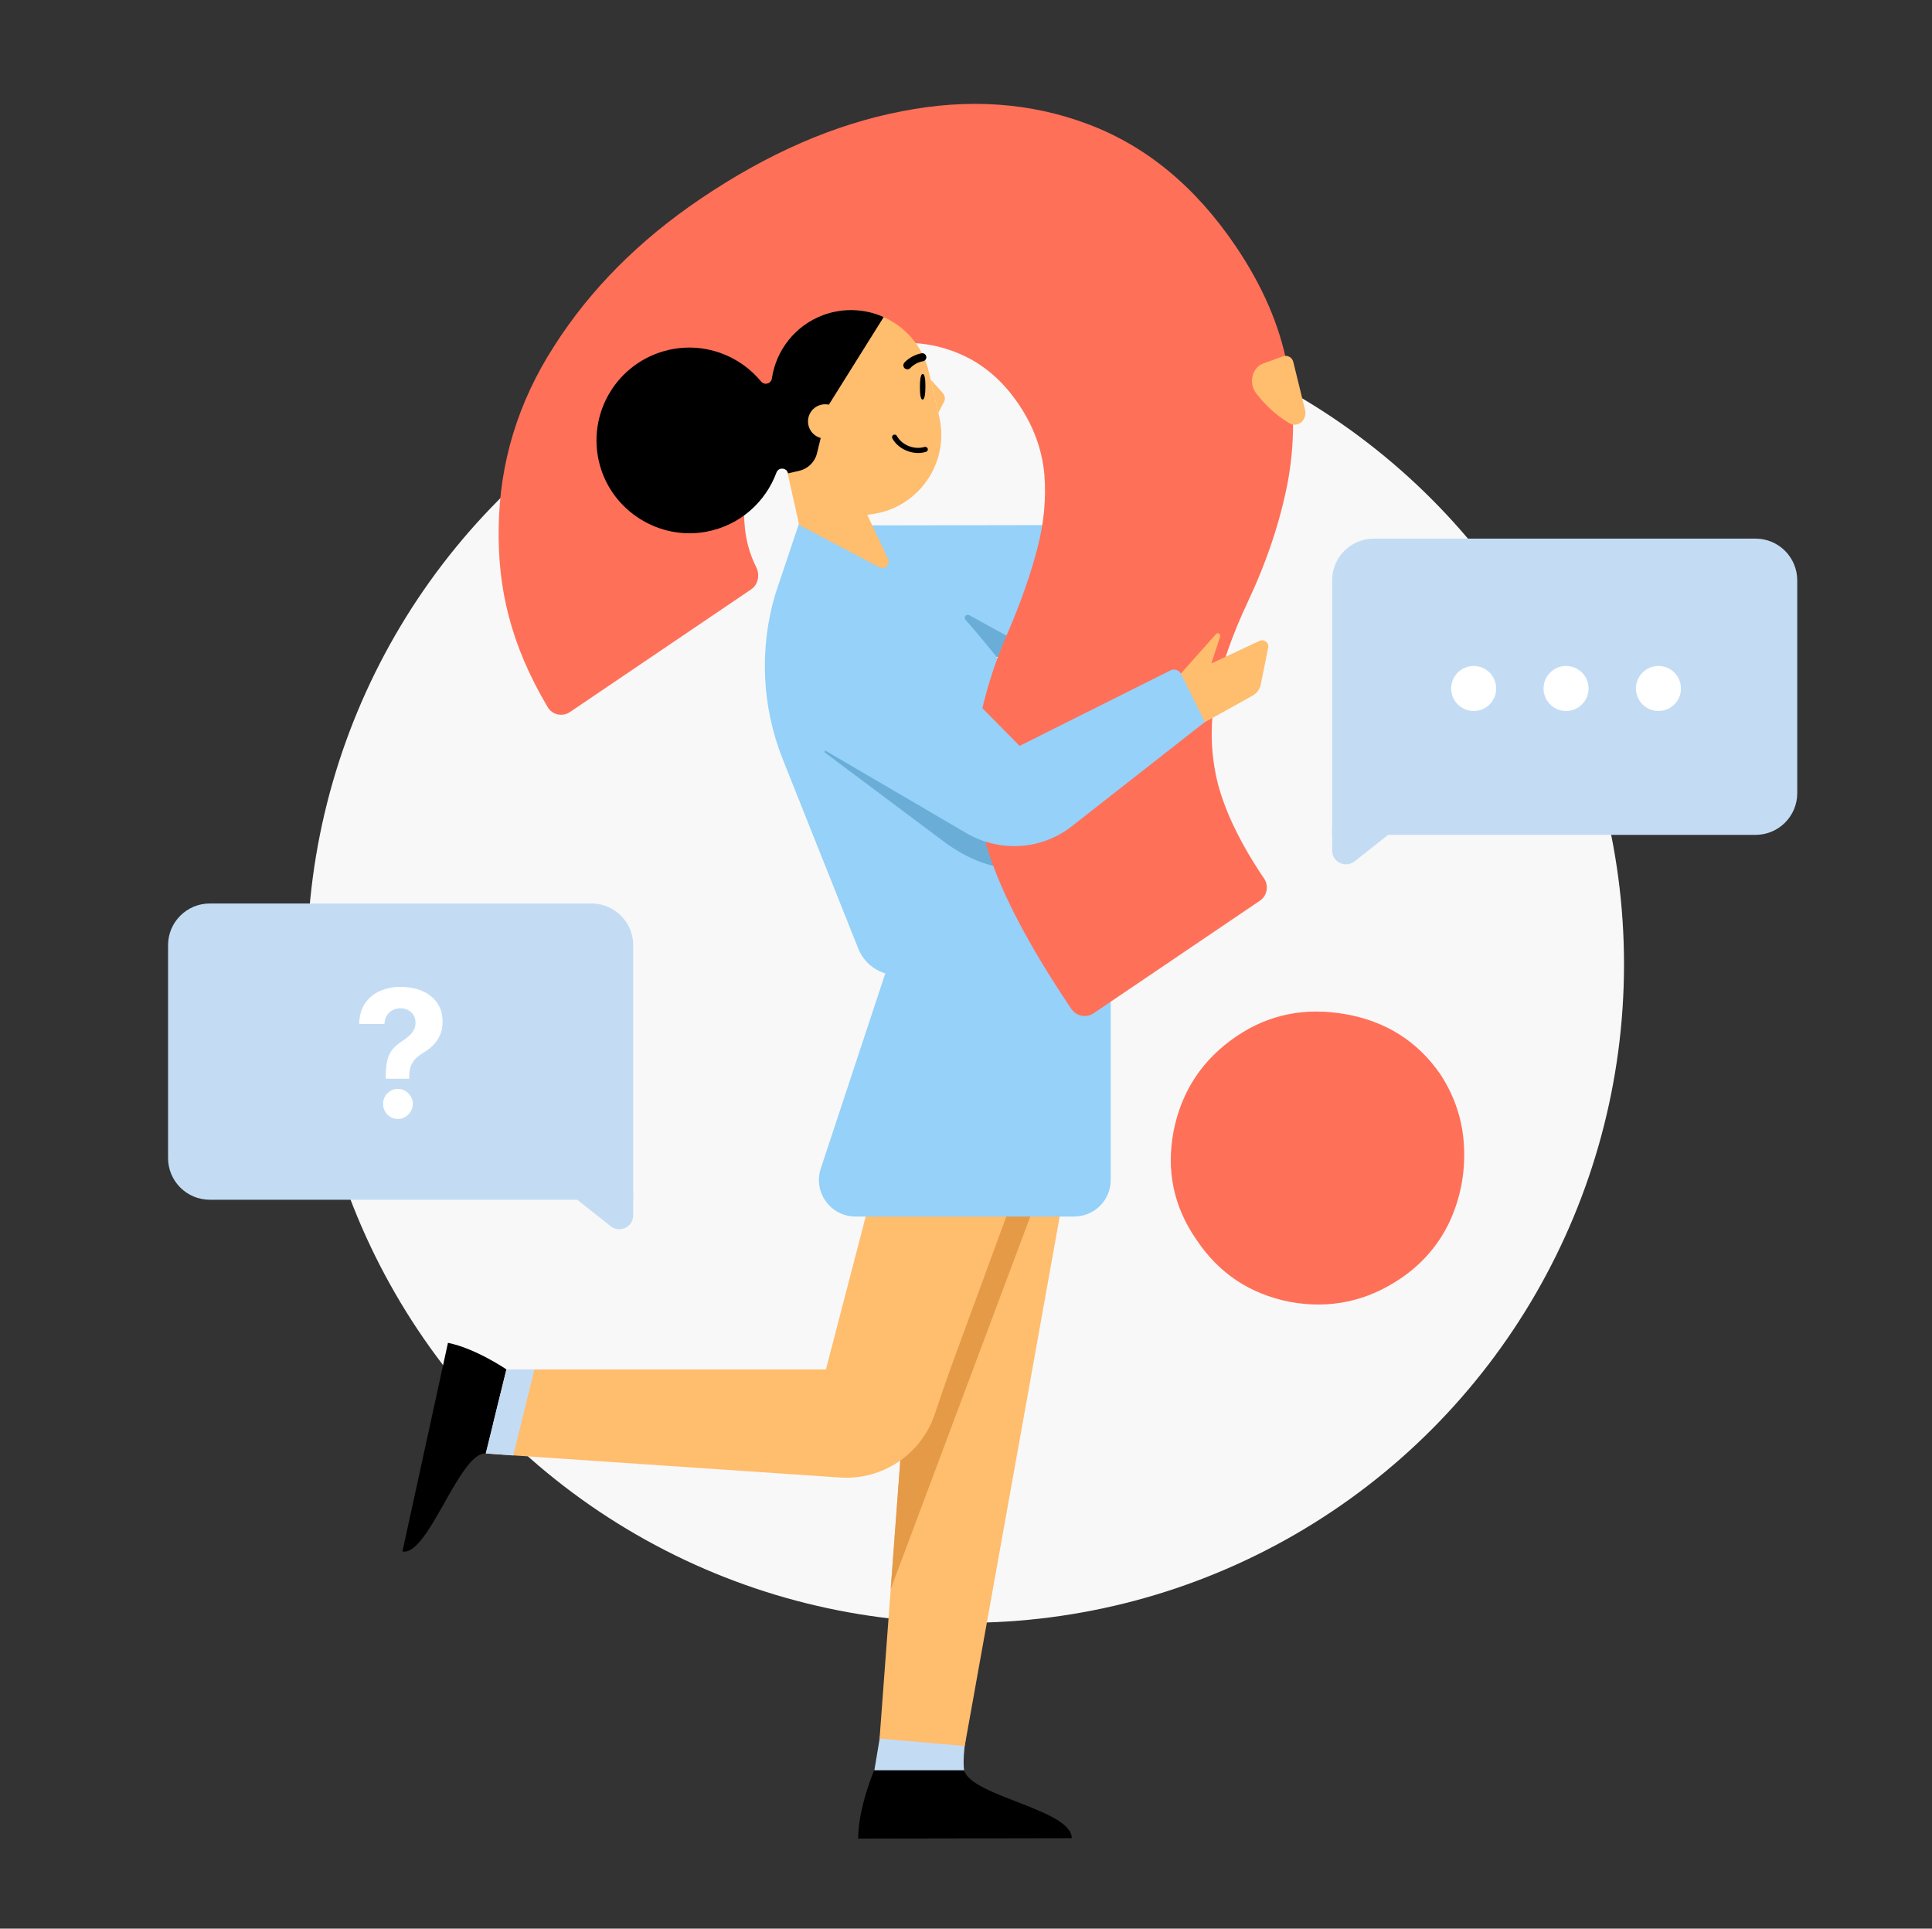 <svg width="556" height="555" viewBox="0 0 556 555" fill="none" xmlns="http://www.w3.org/2000/svg">
<rect x="0" y="0" width="556" height="555" fill="#333333" stroke="none"/>
<g clip-path="url(#clip0_6607_64823)">
<circle cx="277.867" cy="277.5" r="189.5" fill="#F8F8F8"/>
<path d="M251.555 509.9L253.367 499L277.867 500.5C276.867 507.5 277.543 509.9 277.543 509.9H251.555Z" fill="#C3DCF4"/>
<path d="M277.632 502.451L319.648 268.24H270.431L253.128 500.305L277.632 502.451Z" fill="#FFBD6E"/>
<path d="M310.902 311.636L270.429 268.24L256.323 457.324L310.902 311.636Z" fill="#E59A48"/>
<path d="M234.395 406.744L272.09 397.768L319.648 268.24H270.431L234.395 406.744Z" fill="#FFBD6E"/>
<path d="M326.859 179.104L266.348 193.993L249.411 151.198L314.105 151.083L366.833 140.232L360.867 159L326.859 179.104Z" fill="#95D1F9"/>
<path fill-rule="evenodd" clip-rule="evenodd" d="M267.635 350.081H246.195C239.03 350.081 233.961 343.07 236.212 336.262L258.703 268.235H319.649V339.565C319.649 345.37 314.938 350.081 309.133 350.081H291.115H267.635Z" fill="#95D1F9"/>
<path d="M251.56 509.437C251.56 509.437 246.953 520.284 246.97 529.09L308.435 528.975C308.42 520.723 279.583 516.983 277.449 509.437L251.56 509.437Z" fill="black"/>
<path d="M139.79 418.281L241.752 425.187C253.881 426.007 265.049 418.575 268.975 407.07L273.406 394.086H145.743L139.79 418.288V418.281Z" fill="#FFBD6E"/>
<path d="M145.742 394.076C145.742 394.076 136.824 387.997 128.916 386.434L115.812 446.474C123.222 447.94 132.239 417.759 139.79 418.278L145.742 394.076Z" fill="black"/>
<path d="M139.788 418.269L147.717 418.844L153.789 394.074H145.74L139.788 418.269Z" fill="#C3DCF4"/>
<path d="M246.996 272.972L225.28 218.529C219.225 203.342 218.467 186.542 223.145 170.908L231.057 147.323L252.859 152.604C252.859 152.604 281.859 178.104 298.859 206.604C309.495 224.434 323.697 252.987 323.697 252.987C327.827 260.298 323.538 269.509 315.351 270.92L260.169 280.43C254.603 281.39 249.107 278.283 246.99 272.973" fill="#95D1F9"/>
<path d="M277.859 178.374C280.779 181.616 284.123 185.699 286.863 189.102L296.362 186.603L278.93 177.035C278.076 176.557 277.2 177.642 277.859 178.374Z" fill="#6AAED8"/>
<path d="M311.967 231.768L316.14 238.866L308.99 244.219C300.724 250.218 287.464 254.218 271.109 241.806L237.378 216.542L234.554 160.766L287.992 242.683L311.967 231.768Z" fill="#6AAED8"/>
<path d="M314.739 291.582C312.629 293.011 309.76 292.458 308.332 290.348L307.561 289.21C296.139 272.127 288.469 257.539 284.549 245.446C280.728 233.286 279.588 222.147 281.13 212.028C282.673 201.908 285.781 191.58 290.454 181.043C293.869 173.06 296.551 165.359 298.501 157.943C300.45 150.526 301.128 143.332 300.533 136.36C299.874 129.292 297.404 122.597 293.126 116.277C288.584 109.568 282.992 104.774 276.35 101.897C269.708 99.02 262.734 98.069 255.429 99.044C248.221 99.954 241.349 102.62 234.813 107.045C228.473 111.337 223.428 116.808 219.679 123.458C215.865 130.01 213.996 137.231 214.073 145.119C214.082 151.628 214.524 156.924 217.645 163.255C218.743 165.482 218.192 168.237 216.136 169.629L164.039 204.896C161.891 206.35 158.958 205.751 157.634 203.52C146.883 185.397 143.215 169.208 143.513 151.835C143.766 133.088 149.103 115.65 159.522 99.522C169.875 83.297 183.88 69.208 201.535 57.256C220.947 44.115 240.287 35.702 259.556 32.016C278.76 28.234 296.685 29.498 313.334 35.811C329.983 42.123 344.067 53.788 355.586 70.804C363.288 82.181 368.231 93.581 370.417 105.005C372.634 116.265 372.682 127.577 370.559 138.94C368.37 150.206 364.534 161.665 359.051 173.317C354.438 183.104 351.323 192.161 349.705 200.488C348.185 208.748 348.411 216.962 350.382 225.127C352.452 233.227 356.663 242.074 363.016 251.67L363.786 252.808C365.215 254.918 364.662 257.787 362.552 259.215L314.739 291.582ZM403.081 367.904C393.326 374.507 382.682 376.75 371.149 374.632C359.647 372.35 350.686 366.363 344.267 356.671C337.719 347.208 335.555 336.762 337.776 325.333C340.094 313.838 346.13 304.789 355.885 298.185C365.152 291.912 375.6 289.802 387.232 291.854C398.863 293.906 407.952 299.663 414.501 309.127C418.747 315.61 421.023 322.649 421.327 330.242C421.662 337.672 420.282 344.774 417.187 351.549C414.026 358.226 409.324 363.678 403.081 367.904Z" fill="#FF7059"/>
<path d="M230 151.083L237.212 143.868L249.414 147.807L255.589 160.895C256.285 162.476 254.601 164.05 253.068 163.252L230 151.083Z" fill="#FFBD6E"/>
<path d="M250.95 147.965L229.996 151.084L222.468 117.414C219.615 105.026 227.347 92.67 239.734 89.818C252.121 86.966 264.478 94.697 267.33 107.084L270.3 119.981C273.339 133.182 264.373 146.144 250.948 147.959" fill="#FFBD6E"/>
<path d="M267.827 109.221L271.328 113.114C271.954 113.814 272.088 114.824 271.659 115.662L270.033 118.831L267.82 109.222L267.827 109.221Z" fill="#FFBD6E"/>
<path d="M254.308 91.245L238.53 116.463L235.117 130.436C234.505 132.953 232.526 134.901 230.002 135.482L226.795 136.221C226.406 134.53 224.051 134.365 223.45 135.989C220.308 144.488 212.923 151.215 203.259 153.015C189.667 155.555 176.191 147.08 172.592 133.726C168.631 119.022 177.676 104.099 192.387 100.711C202.605 98.359 212.799 102.21 219.034 109.793C219.997 110.958 221.9 110.442 222.118 108.945C223.303 100.786 228.851 93.67 236.823 90.689C236.848 90.683 236.873 90.678 236.901 90.658C237.178 90.555 237.457 90.458 237.737 90.368C237.828 90.334 237.926 90.305 238.019 90.283C238.246 90.218 238.476 90.138 238.71 90.072C238.955 90.002 239.21 89.943 239.464 89.878C239.557 89.857 239.644 89.837 239.744 89.814L239.83 89.794C240.197 89.71 240.574 89.642 240.939 89.578C241.063 89.549 241.191 89.533 241.316 89.511C241.645 89.461 241.98 89.41 242.312 89.373C242.39 89.368 242.459 89.359 242.534 89.342C242.937 89.301 243.343 89.273 243.738 89.254C243.829 89.253 243.919 89.245 244.01 89.244C244.368 89.234 244.719 89.225 245.073 89.228C245.12 89.231 245.159 89.228 245.197 89.226C248.395 89.269 251.494 89.968 254.32 91.242" fill="black"/>
<path d="M242.266 120.164C241.655 117.511 239.009 115.855 236.355 116.466C233.701 117.077 232.046 119.723 232.657 122.377C233.268 125.031 235.914 126.686 238.568 126.075C241.222 125.464 242.877 122.818 242.266 120.164Z" fill="#FFBD6E"/>
<path d="M261.395 106.254C261.053 106.333 260.675 106.256 260.382 106.01C259.895 105.598 259.833 104.873 260.244 104.385C260.316 104.297 262.062 102.246 265.221 101.669C265.848 101.55 266.455 101.967 266.567 102.596C266.679 103.225 266.275 103.828 265.64 103.942C263.328 104.363 262.024 105.861 262.014 105.876C261.85 106.071 261.629 106.194 261.393 106.248" fill="black"/>
<path d="M266.32 111.307C266.312 113.344 266.102 114.989 265.506 114.989C264.91 114.989 264.726 113.336 264.735 111.299C264.743 109.261 264.953 107.616 265.549 107.616C266.145 107.616 266.329 109.269 266.32 111.307Z" fill="black"/>
<path d="M266.068 128.605C265.928 128.65 265.786 128.689 265.637 128.724C262.765 129.385 259.463 127.946 258.109 125.45C257.951 125.159 257.615 125.008 257.291 125.082C257.229 125.096 257.162 125.118 257.104 125.151C256.929 125.244 256.803 125.404 256.748 125.593C256.694 125.783 256.713 125.981 256.806 126.156C258.457 129.205 262.482 130.968 265.963 130.167C266.143 130.126 266.328 130.076 266.505 130.022C266.896 129.9 267.108 129.484 266.987 129.1C266.87 128.734 266.479 128.516 266.063 128.612L266.068 128.605Z" fill="black"/>
<path d="M227.689 210.25L234.337 154.791L312.204 233.666L277.077 239.147L227.689 210.25Z" fill="#95D1F9"/>
<path d="M360.481 200.181L344.165 209.249L337.261 196.712L349.938 182.47C350.451 181.893 351.387 182.431 351.147 183.165L348.603 190.919L362.462 184.427C363.786 183.806 365.252 184.958 364.963 186.391L362.829 196.97C362.554 198.332 361.696 199.506 360.481 200.181Z" fill="#FFBD6E"/>
<path d="M339.851 193.866C339.28 192.802 337.974 192.376 336.886 192.897L267.266 227.741C274.717 243.933 295.509 248.625 309.188 237.201L346.736 207.787L346.733 207.786L339.851 193.866Z" fill="#95D1F9"/>
<path d="M370.997 121.764C366.838 119.268 363.707 116.028 361.526 113.226C359.273 110.331 360.259 105.923 363.41 104.647L369.223 102.54C370.485 102.083 371.865 102.821 372.184 104.125L375.584 117.987C376.223 120.968 373.441 123.241 370.997 121.764Z" fill="#FFBD6E"/>
<path d="M517.219 167C517.219 160.373 511.846 155 505.219 155H395.365C388.738 155 383.365 160.373 383.365 167V240.252H505.219C511.846 240.252 517.219 234.879 517.219 228.252V167Z" fill="#C3DCF4"/>
<path d="M383.366 244.732V237.862H402.488L389.849 247.868C387.227 249.944 383.366 248.076 383.366 244.732Z" fill="#C3DCF4"/>
<circle cx="6.477" cy="6.477" r="6.477" transform="matrix(-1 0 0 1 483.754 191.65)" fill="white"/>
<circle cx="6.477" cy="6.477" r="6.477" transform="matrix(-1 0 0 1 457.164 191.65)" fill="white"/>
<circle cx="6.477" cy="6.477" r="6.477" transform="matrix(-1 0 0 1 430.578 191.65)" fill="white"/>
<path d="M48.367 272C48.367 265.373 53.74 260 60.367 260H170.221C176.848 260 182.221 265.373 182.221 272V345.252H60.367C53.74 345.252 48.367 339.879 48.367 333.252V272Z" fill="#C3DCF4"/>
<path d="M182.224 349.731V342.861H163.102L175.741 352.867C178.363 354.943 182.224 353.076 182.224 349.731Z" fill="#C3DCF4"/>
<path d="M111.011 310.43V309.815C111.023 307.706 111.207 306.025 111.563 304.772C111.931 303.518 112.466 302.506 113.167 301.735C113.868 300.963 114.711 300.264 115.697 299.637C116.433 299.155 117.093 298.655 117.675 298.137C118.257 297.619 118.72 297.046 119.064 296.42C119.409 295.781 119.581 295.07 119.581 294.286C119.581 293.455 119.385 292.726 118.993 292.099C118.601 291.472 118.072 290.99 117.407 290.653C116.754 290.315 116.029 290.147 115.234 290.147C114.461 290.147 113.731 290.321 113.042 290.671C112.353 291.008 111.789 291.514 111.349 292.189C110.91 292.852 110.672 293.678 110.637 294.666H103.367C103.427 292.256 103.997 290.267 105.078 288.7C106.159 287.121 107.59 285.946 109.372 285.175C111.153 284.392 113.119 284 115.269 284C117.633 284 119.724 284.398 121.541 285.193C123.358 285.977 124.784 287.115 125.817 288.61C126.85 290.104 127.367 291.906 127.367 294.015C127.367 295.425 127.136 296.679 126.672 297.775C126.221 298.86 125.585 299.824 124.766 300.668C123.946 301.5 122.978 302.253 121.862 302.928C120.923 303.494 120.151 304.085 119.545 304.699C118.951 305.314 118.506 306.025 118.209 306.833C117.924 307.64 117.776 308.634 117.764 309.815V310.43H111.011ZM114.539 322C113.351 322 112.335 321.578 111.492 320.735C110.66 319.879 110.251 318.854 110.263 317.661C110.251 316.48 110.66 315.468 111.492 314.624C112.335 313.781 113.351 313.359 114.539 313.359C115.667 313.359 116.659 313.781 117.514 314.624C118.369 315.468 118.803 316.48 118.815 317.661C118.803 318.457 118.595 319.186 118.191 319.849C117.799 320.5 117.283 321.024 116.641 321.422C116 321.807 115.299 322 114.539 322Z" fill="white"/>
</g>
<defs>
<clipPath id="clip0_6607_64823">
<rect width="555" height="555" fill="white" transform="translate(0.367)"/>
</clipPath>
</defs>
</svg>
